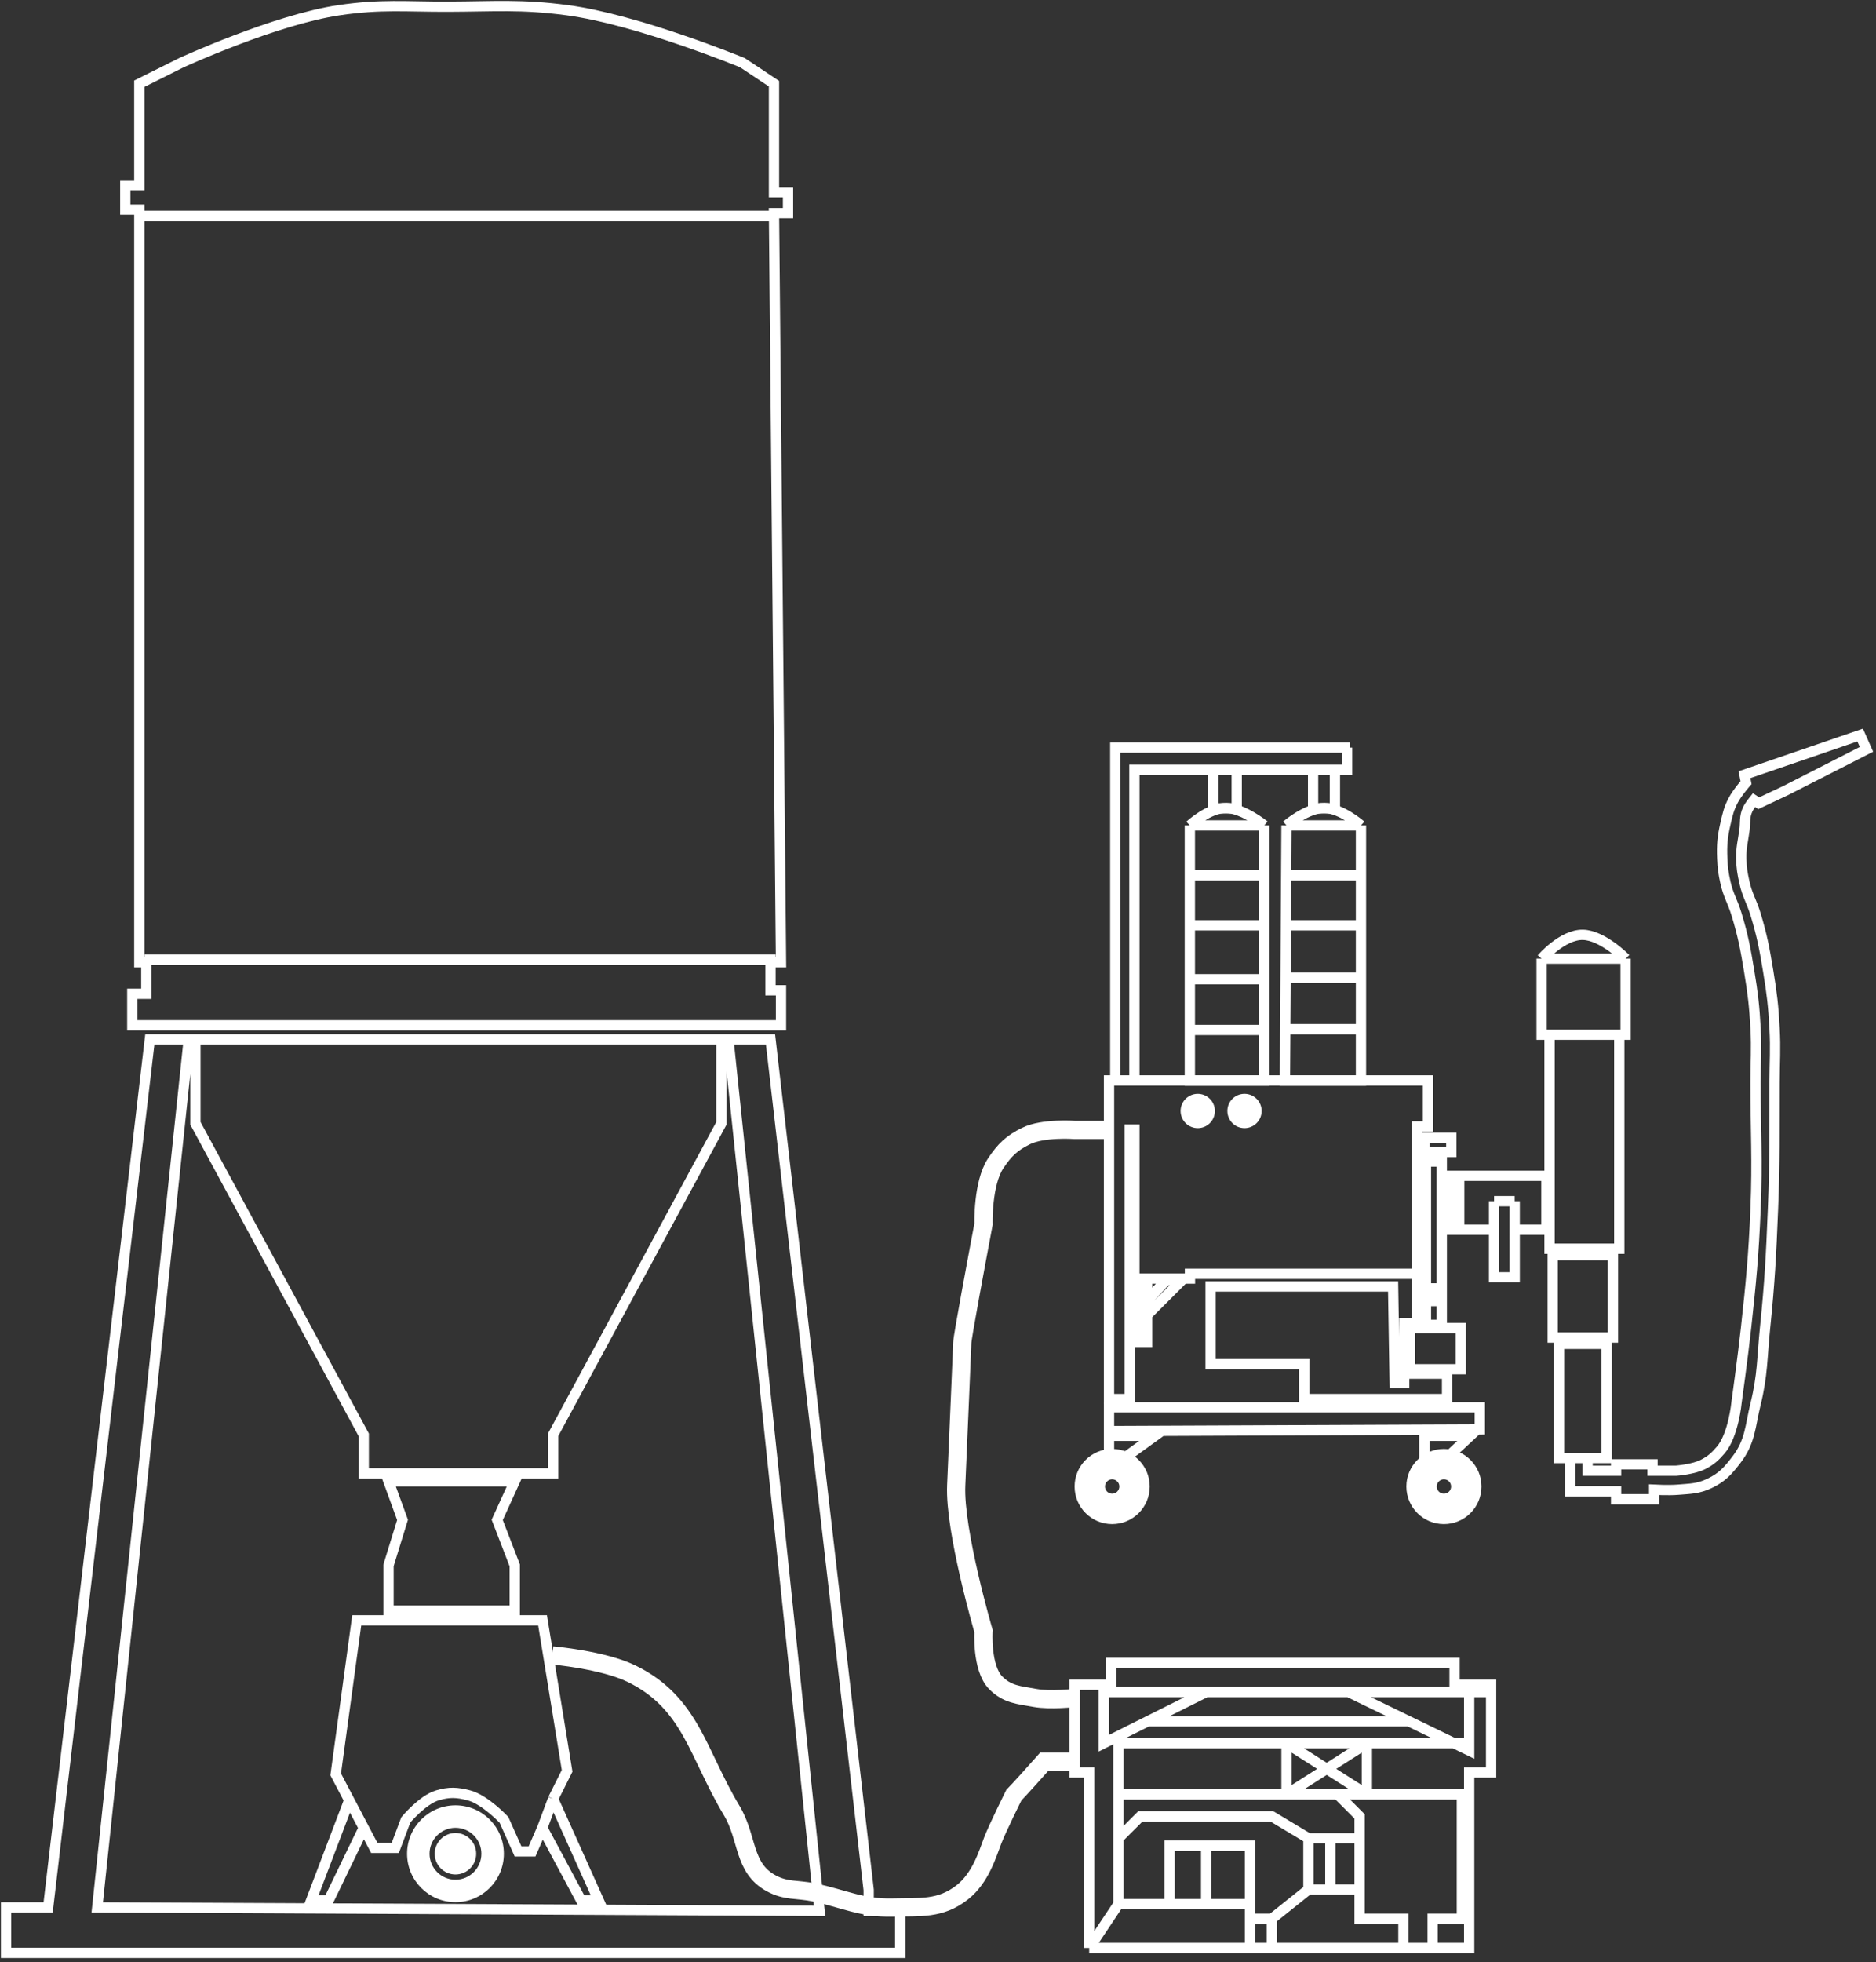 <?xml version="1.0" encoding="utf-8"?>
<svg xmlns="http://www.w3.org/2000/svg" fill="none" height="100%" overflow="visible" preserveAspectRatio="none" style="display: block;" viewBox="0 0 309 323" width="100%">
<rect x="0" y="0" width="309" height="323" fill="#333333" stroke="none"/>
<g id="Vectors">
<g id="Group 17">
<path d="M179.407 320.66V291.774H177V277.331H178.204H183.018V276.128V273.721H239.586V277.331H245.604V278.535M179.407 320.66L184.221 313.439M179.407 320.66H205.886M184.221 295.385V286.96H211.904M184.221 295.385H211.904M184.221 295.385V302.607M184.221 313.439H192.646M184.221 313.439V302.607M211.904 286.96V295.385M211.904 286.96H225.143M211.904 286.96L225.143 295.385M211.904 295.385H225.143M211.904 295.385L225.143 286.96M215.514 302.607L209.497 298.996H187.832L185.425 301.403L184.221 302.607M215.514 302.607V311.032M215.514 302.607H223.939M215.514 311.032L209.497 315.846M215.514 311.032H219.125M209.497 315.846H205.886M209.497 315.846V320.66M205.886 315.846V313.439M205.886 315.846V320.66M205.886 313.439V303.81H198.664M205.886 313.439H198.664M192.646 313.439V312.235V303.81H198.664M192.646 313.439H198.664M198.664 278.535H181.814V286.96L189.036 283.349M198.664 278.535H222.134M198.664 278.535L189.036 283.349M245.604 278.535V291.774H241.993V320.66H235.975M245.604 278.535H241.993M222.134 278.535H241.993M222.134 278.535L232.064 283.349M241.993 278.535V286.96M223.939 311.032V315.846H231.161V320.66M223.939 311.032H219.125M223.939 311.032V302.607M235.975 320.66V315.846H240.789V312.235V295.385H225.143M235.975 320.66H231.161M231.161 320.66H209.497M209.497 320.66H205.886M219.125 302.607V311.032M223.939 302.607V298.996L220.329 295.385H225.143M241.993 286.96V288.164L232.064 283.349M241.993 286.96H225.143M225.143 286.96V295.385M189.036 283.349H198.664H222.736H232.064M198.664 303.81V305.014V312.235V313.439" id="Vector 65" stroke="white" stroke-width="1.694"/>
</g>
<g id="Group 15">
<path d="M31.033 171.657L16.017 313.978L134.994 314.554L119.977 171.081M119.977 171.081H126.908L143.079 311.097V314.554H148.277V321.469H1V313.978H7.931L24.68 171.081H118.822M119.977 171.081H118.822M32.188 171.657V184.91L59.911 236.191V238.496V242.529H91.099V238.496V236.191L118.822 184.91V171.081M57.601 296.116L51.248 312.826H54.135L59.911 300.883M59.911 300.883L61.644 304.183H65.109L66.842 299.573C66.842 299.573 69.578 296.274 72.04 295.54C73.985 294.96 75.275 295.023 77.238 295.54C79.898 296.24 83.013 299.573 83.013 299.573C83.915 301.598 84.421 302.734 85.324 304.759H87.634L89.323 300.883M59.911 300.883L55.291 292.083L58.756 266.73H89.367L93.409 291.506L91.099 296.116M91.099 296.116L98.607 312.826H95.72L89.323 300.883M91.099 296.116L89.323 300.883M29.878 10.321C29.878 10.321 45.286 3.237 55.868 1.678C62.789 0.659 66.777 1.122 73.772 1.102C81.444 1.08 85.805 0.666 93.409 1.678C105.078 3.232 122.287 10.321 122.287 10.321L127.485 13.779V28.76V31.641H129.796V35.098H127.485L128.64 158.404H126.908V163.014H128.64V168.776H21.792V163.59H24.102V158.404H22.947V34.522H20.637V30.488H22.947V13.779L29.878 10.321ZM63.992 243.852H84.784L81.896 250.19L84.784 257.68V265.139H63.992V257.68L66.302 250.19L63.992 243.852Z" id="Vector 59" stroke="white" stroke-width="1.694"/>
<path d="M82.991 305.147C82.991 309.55 79.422 313.119 75.02 313.119C70.618 313.119 67.049 309.55 67.049 305.147C67.049 300.745 70.618 297.176 75.02 297.176C79.422 297.176 82.991 300.745 82.991 305.147ZM70.749 305.147C70.749 307.506 72.661 309.419 75.02 309.419C77.379 309.419 79.291 307.506 79.291 305.147C79.291 302.789 77.379 300.876 75.02 300.876C72.661 300.876 70.749 302.789 70.749 305.147Z" fill="white" id="Ellipse 78"/>
<circle cx="75.018" cy="305.147" fill="white" id="Ellipse 79" r="3.416"/>
<path d="M22.994 35.546H127.155M23.805 157.966H127.756" id="Vector 60" stroke="white" stroke-width="1.694"/>
</g>
<g id="Group 5475">
<path d="M189.373 244.698C189.373 248.115 186.603 250.885 183.186 250.885C179.77 250.885 177 248.115 177 244.698C177 241.282 179.77 238.512 183.186 238.512C186.603 238.512 189.373 241.282 189.373 244.698ZM182.003 244.698C182.003 245.352 182.533 245.881 183.186 245.881C183.84 245.881 184.37 245.352 184.37 244.698C184.37 244.045 183.84 243.515 183.186 243.515C182.533 243.515 182.003 244.045 182.003 244.698Z" fill="white" id="Ellipse 80"/>
<path d="M244.019 244.698C244.019 248.115 241.25 250.885 237.833 250.885C234.416 250.885 231.646 248.115 231.646 244.698C231.646 241.282 234.416 238.512 237.833 238.512C241.25 238.512 244.019 241.282 244.019 244.698ZM236.65 244.698C236.65 245.352 237.18 245.881 237.833 245.881C238.486 245.881 239.016 245.352 239.016 244.698C239.016 244.045 238.486 243.515 237.833 243.515C237.18 243.515 236.65 244.045 236.65 244.698Z" fill="white" id="Ellipse 82"/>
<path d="M221.88 123.062V126.715L219.877 126.715M186.852 177.852V126.715H199.85M186.852 177.852L235.212 177.852V185.419H233.382V209.683M186.852 177.852L182.67 177.852V185.158V207.596V230.295H186.068V211.77V185.94H186.852V210.466H187.375M231.291 226.12V217.771H233.382V209.683M231.291 226.12H238.348V230.295H214.822V224.555H199.4V211.77H229.461L229.722 227.685H231.291V226.12ZM233.382 209.683H196.001V210.466H188.944M188.944 210.466V210.727V214.118L192.08 210.727H194.694L188.944 216.467V220.902H187.375V210.987V210.466M188.944 210.466H187.375M199.85 126.715V133.067H203.701V126.715M199.85 126.715H203.701M203.701 126.715H216.282M216.282 126.715V133.067H219.877V126.715M216.282 126.715H219.877" id="Vector 61" stroke="white" stroke-width="1.694"/>
<path d="M237.481 214.17V212.604H234.871V214.17H237.481ZM237.481 214.17V218.084H234.871V214.431M246.094 197.728V202.426H240.352V193.552H254.708V202.426H249.487V197.728M246.094 197.728H249.226H249.487M246.094 197.728H249.487M246.094 197.728V210.255H249.488L249.487 197.728M195.981 135.876H208.249M195.981 135.876V144.097M195.981 135.876C195.981 135.876 199.1 132.949 201.984 133.005C204.783 133.059 208.249 135.876 208.249 135.876M208.249 135.876V144.097M211.903 135.876H224.17M211.903 135.876L211.852 144.097M211.903 135.876C211.903 135.876 215.282 132.949 218.167 133.005C220.965 133.059 224.17 135.876 224.17 135.876M224.17 135.876V144.097M196.242 169.542H207.988M195.981 161.191V177.893H208.249V161.191M195.981 161.191H208.249M195.981 161.191V152.318M208.249 161.191V152.318M195.981 152.318H208.249M195.981 152.318V144.097M208.249 152.318V144.097M195.981 144.097H208.249M211.852 144.097H224.17M211.852 144.097L211.8 152.318M224.17 144.097V152.318M211.8 152.318H224.17M211.8 152.318L211.747 160.93M224.17 152.318V160.93M211.747 160.93H224.17M211.747 160.93L211.694 169.412M224.17 160.93V169.412M211.694 169.412L211.642 177.893H224.17V169.412M211.694 169.412H224.17M253.925 157.798H267.758M253.925 157.798V170.325H267.758V157.798M253.925 157.798C253.925 157.798 257.346 153.823 260.711 153.883C263.993 153.942 267.758 157.798 267.758 157.798M258.623 240.268V245.487H266.192V246.792H272.456V245.226C272.456 245.226 274.848 245.354 276.371 245.226C278.443 245.053 279.716 245.079 281.591 244.182C283.676 243.186 284.625 242.104 286.028 240.268C288.318 237.271 288.26 234.795 289.16 231.133C290.338 226.346 290.226 223.511 290.726 218.606C291.505 210.985 291.722 206.687 292.031 199.033C292.361 190.885 292.262 186.309 292.292 178.154C292.305 174.689 292.478 172.741 292.292 169.281C292.095 165.595 291.852 163.528 291.248 159.886C290.634 156.178 290.248 154.088 289.16 150.491C288.535 148.423 287.8 147.38 287.333 145.271C287 143.765 286.845 142.898 286.811 141.356C286.771 139.511 287.085 138.488 287.333 136.659C287.514 135.33 287.291 134.482 287.855 133.266C288.165 132.599 288.899 131.7 288.899 131.7L289.682 132.222L294.12 130.134L307.431 123.349L306.387 121L287.333 127.524L287.594 128.829C287.594 128.829 286.155 130.475 285.506 131.7C284.752 133.124 284.562 134.044 284.201 135.615C283.698 137.809 283.585 139.107 283.679 141.356C283.744 142.897 283.868 143.765 284.201 145.271C284.667 147.38 285.403 148.423 286.028 150.491C287.116 154.088 287.502 156.178 288.116 159.886C288.72 163.528 288.963 165.595 289.16 169.281C289.346 172.741 289.16 174.689 289.16 178.154C289.16 186.308 289.496 190.886 289.16 199.033C288.845 206.695 288.427 210.983 287.594 218.606C287.07 223.407 286.028 230.872 286.028 230.872C286.028 230.872 285.526 236.264 283.418 238.702C282.471 239.797 281.831 240.379 280.547 241.05C278.97 241.876 276.11 242.094 276.11 242.094H272.195V241.05H266.192V241.572V242.094H261.494V240.007M261.494 240.007H264.626V221.216H256.796V240.007H261.494ZM182.67 231.655H243.745V235.309L182.67 235.57V231.655ZM182.67 236.353V241.822L190.239 236.353H182.67ZM234.61 236.353V243.399L242.179 236.353H234.61ZM232.261 218.606V225.392H240.613V218.606H232.261ZM234.61 187.289H239.047V189.638H234.61V187.289ZM234.871 191.203H237.481V212.082H234.871V191.203ZM238.264 193.552H239.569V202.426H238.264V193.552ZM255.23 170.325H266.714V205.557H255.23V170.325ZM255.752 206.601H265.67V220.172H255.752V206.601Z" id="Vector 62" stroke="white" stroke-width="1.694"/>
<path d="M222.367 123.062H183.701V177.709" id="Vector 63" stroke="white" stroke-width="1.694"/>
<circle cx="204.986" cy="182.878" fill="white" id="Ellipse 83" r="2.824"/>
<circle cx="197.283" cy="182.879" fill="white" id="Ellipse 84" r="2.824"/>
</g>
<path d="M91 272.5C91 272.5 99.313 273.224 104 275.5C113.802 280.26 114.887 288.661 120.5 298C123.245 302.568 122.323 307.445 127 310C129.453 311.341 131.262 310.934 134 311.5C139.063 312.546 141.832 314.124 147 314C151.595 313.889 154.884 314.336 158.5 311.5C161.53 309.123 162.667 305.167 163.5 303C164.333 300.833 167 295.5 167 295.5C167.8 294.7 170.667 291.5 172 290H176.5" id="Vector 409" stroke="white" stroke-width="3"/>
<path d="M177.001 279.5C177.001 279.5 173 279.947 170.501 279.5C167.824 279.02 165.907 278.939 164.001 277C161.61 274.568 162.001 268.5 162.001 268.5C162.001 268.5 157.168 252 157.501 244.5C157.834 237 158.501 221 158.501 221C158.501 220.2 160.834 207.667 162.001 201.5C162.001 201.5 161.8 194.819 164.001 191.5C165.453 189.311 166.643 188.159 169.001 187C171.826 185.611 177.001 186 177.001 186H181.501H183.001" id="Vector 410" stroke="white" stroke-width="3"/>
</g>
</svg>
